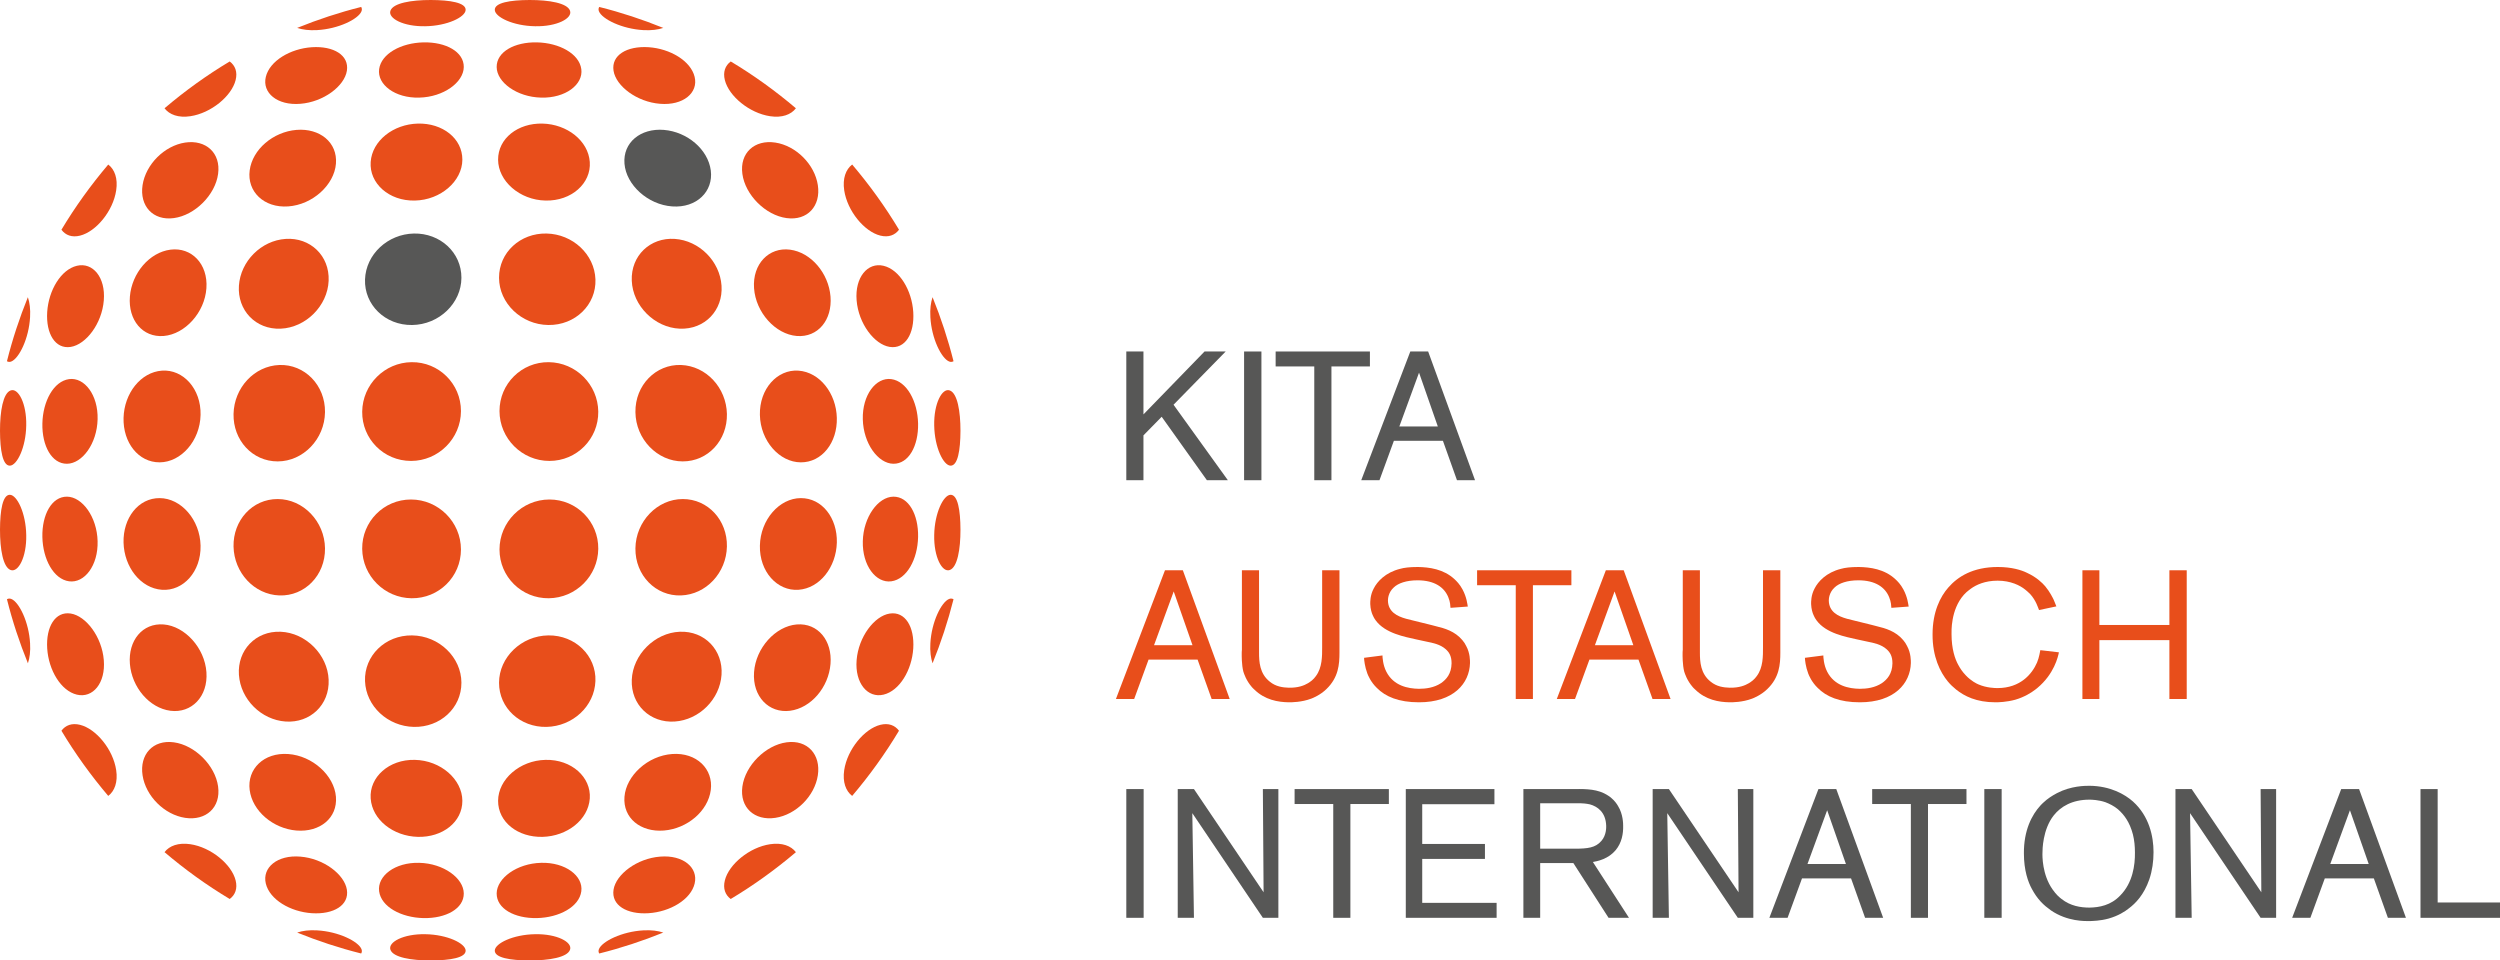 <?xml version="1.0" encoding="UTF-8"?>
<svg id="Ebene_2" data-name="Ebene 2" xmlns="http://www.w3.org/2000/svg" viewBox="0 0 800 307.349">
  <defs>
    <style>
      .cls-1 {
        fill: none;
      }

      .cls-2 {
        fill: #e84e1b;
      }

      .cls-3 {
        fill: #575756;
      }
    </style>
  </defs>
  <g id="Ebene_1-2" data-name="Ebene 1">
    <g>
      <path class="cls-3" d="m365.905,139.314v14.357h-5.487v-41.193h5.487v20.128l19.547-20.128h6.763l-16.685,17.037,17.393,24.156h-6.712l-14.471-20.306-5.834,5.949Z"/>
      <path class="cls-3" d="m403.655,153.67h-5.546v-41.193h5.546v41.193Z"/>
      <path class="cls-3" d="m426.06,153.67h-5.491v-36.41h-12.364v-4.783h30.168v4.783h-12.313v36.41Z"/>
      <path class="cls-3" d="m446.039,141.065l-4.609,12.606h-5.834l15.701-41.193h5.711l15.002,41.193h-5.779l-4.494-12.606h-15.697Zm8.052-21.82l-6.297,17.215h12.305l-6.008-17.215Z"/>
      <path class="cls-2" d="m367.538,211.081l-4.605,12.602h-5.839l15.697-41.193h5.72l14.993,41.193h-5.775l-4.495-12.602h-15.697Zm8.052-21.819l-6.301,17.21h12.313l-6.012-17.21Z"/>
      <path class="cls-2" d="m428.63,208.805c0,3.795-.297,7.993-4.202,11.728-1.984,1.925-4.376,2.862-4.842,3.036-3.1,1.166-6.241,1.166-7.183,1.166-3.439-.055-7.641-.759-11.024-4.087-.293-.288-.526-.462-.759-.755-1.866-2.158-2.51-4.257-2.743-4.961-.581-2.218-.526-5.313-.526-5.72,0-.407,0-.814.059-1.221v-25.5h5.482v26.314c0,2.922.178,6.772,3.447,9.337,1.925,1.577,4.138,1.866,6.063,1.925,3.036.059,4.906-.699,6.186-1.459.297-.174.644-.407,1.23-.873.466-.407.928-.878,1.28-1.404,2.039-2.739,1.989-6.415,1.989-9.218v-24.622h5.542v26.314Z"/>
      <path class="cls-2" d="m464.157,194.507c-.055-.581-.055-1.866-.7-3.38-1.281-3.21-4.435-5.427-9.858-5.427-3.566,0-6.191.933-7.586,2.277-1.811,1.632-1.874,3.731-1.874,4.198.064,3.562,2.867,5.02,5.839,5.834.877.233,1.463.352,2.336.585l4.49,1.107c1.056.292,1.755.407,2.748.704,2.68.64,6.008,1.573,8.4,4.435.521.581.869,1.166,1.225,1.866,1.285,2.332,1.221,4.783,1.221,5.482-.17,6.479-5.249,12.547-16.337,12.547-6.475,0-10.736-1.806-13.475-4.609-1.989-1.925-2.803-4.028-3.036-4.609-.814-2.162-1.047-4.38-1.047-5.02l5.889-.755c0,.521.119,3.031,1.23,5.19,2.328,4.554,6.941,5.427,10.439,5.482,2.222,0,4.846-.348,7.06-1.807,1.692-1.166,3.328-2.972,3.384-6.36,0-2.273-.755-3.502-1.861-4.495-1.755-1.573-4.202-2.039-5.957-2.391l-3.498-.755c-3.621-.822-9.918-1.929-12.954-6.067-.526-.704-.873-1.463-.992-1.751-.293-.645-.699-1.87-.759-3.503,0-.704-.055-2.803,1.107-4.961,1.111-2.217,3.735-5.135,8.463-6.301,1.225-.348,2.922-.585,5.66-.585,3.617.059,8.23.644,11.733,3.909.636.585,1.692,1.633,2.561,3.269,1.344,2.51,1.522,4.609,1.692,5.482l-5.542.407Z"/>
      <path class="cls-2" d="m490.531,223.683h-5.491v-36.41h-12.369v-4.783h30.173v4.783h-12.313v36.41Z"/>
      <path class="cls-2" d="m508.611,211.081l-4.609,12.602h-5.83l15.697-41.193h5.716l14.997,41.193h-5.775l-4.494-12.602h-15.701Zm8.052-21.819l-6.297,17.21h12.305l-6.008-17.21Z"/>
      <path class="cls-2" d="m569.707,208.805c0,3.795-.297,7.993-4.202,11.728-1.989,1.925-4.38,2.862-4.842,3.036-3.091,1.166-6.246,1.166-7.183,1.166-3.439-.055-7.641-.759-11.024-4.087-.297-.288-.53-.462-.763-.755-1.861-2.158-2.506-4.257-2.739-4.961-.581-2.218-.526-5.313-.526-5.72,0-.407,0-.814.059-1.221v-25.5h5.482v26.314c0,2.922.178,6.772,3.447,9.337,1.925,1.577,4.138,1.866,6.063,1.925,3.036.059,4.905-.699,6.186-1.459.297-.174.644-.407,1.225-.873.466-.407.933-.878,1.285-1.404,2.039-2.739,1.984-6.415,1.984-9.218v-24.622h5.546v26.314Z"/>
      <path class="cls-2" d="m605.235,194.507c-.055-.581-.055-1.866-.7-3.38-1.28-3.21-4.435-5.427-9.862-5.427-3.562,0-6.186.933-7.586,2.277-1.806,1.632-1.87,3.731-1.87,4.198.064,3.562,2.867,5.02,5.839,5.834.877.233,1.458.352,2.336.585l4.49,1.107c1.056.292,1.751.407,2.748.704,2.68.64,6.008,1.573,8.4,4.435.521.581.869,1.166,1.225,1.866,1.281,2.332,1.221,4.783,1.221,5.482-.174,6.479-5.249,12.547-16.337,12.547-6.475,0-10.736-1.806-13.475-4.609-1.989-1.925-2.803-4.028-3.036-4.609-.818-2.162-1.052-4.38-1.052-5.02l5.894-.755c0,.521.119,3.031,1.225,5.19,2.332,4.554,6.941,5.427,10.444,5.482,2.222,0,4.846-.348,7.06-1.807,1.692-1.166,3.328-2.972,3.384-6.36,0-2.273-.755-3.502-1.866-4.495-1.751-1.573-4.198-2.039-5.953-2.391l-3.503-.755c-3.617-.822-9.913-1.929-12.949-6.067-.526-.704-.877-1.463-.992-1.751-.297-.645-.699-1.87-.763-3.503,0-.704-.051-2.803,1.111-4.961,1.111-2.217,3.735-5.135,8.463-6.301,1.225-.348,2.917-.585,5.661-.585,3.617.059,8.23.644,11.728,3.909.64.585,1.696,1.633,2.565,3.269,1.344,2.51,1.522,4.609,1.692,5.482l-5.542.407Z"/>
      <path class="cls-2" d="m652.491,195.211c-.288-.645-.933-3.036-2.858-5.135-.645-.64-1.395-1.285-1.573-1.404-1.633-1.34-4.668-2.858-8.815-2.858-4.083,0-6.886,1.34-8.578,2.57-.521.407-.933.699-1.395,1.107l-.818.818c-4.316,4.842-3.964,11.961-3.964,12.661,0,4.668,1.102,7.933,2.158,9.803.636,1.166,1.28,2.158,2.392,3.324,1.692,1.811,3.498,2.684,4.083,2.922,2.569,1.107,5.249,1.166,6.072,1.166,7.348,0,11.084-4.549,12.652-8.171.708-1.692.941-3.502,1.056-3.965l5.949.696c-.288,1.403-1.514,6.945-6.941,11.44-.233.174-.411.348-.585.462-1.225.937-3.443,2.395-6.475,3.269-2.803.763-5.372.818-6.301.818-6.127,0-9.977-1.98-12.601-4.087-1.056-.874-1.755-1.514-2.688-2.625-2.391-2.917-4.897-7.874-4.842-15.052,0-7.234,2.506-12.08,5.016-14.938,3.036-3.503,7.878-6.594,15.875-6.594,4.435,0,7.586.992,9.333,1.866,3.036,1.403,4.842,3.155,5.839,4.321,1.514,1.811,2.447,3.795,2.68,4.257.178.411.759,1.811.877,2.158l-5.546,1.171Z"/>
      <path class="cls-2" d="m671.8,204.84v18.843h-5.427v-41.193h5.427v17.503h22.405v-17.503h5.546v41.193h-5.546v-18.843h-22.405Z"/>
      <path class="cls-3" d="m365.965,293.7h-5.546v-41.197h5.546v41.197Z"/>
      <path class="cls-3" d="m409.078,293.7h-4.961l-22.575-33.493.522,33.493h-5.19v-41.197h5.19l22.286,33.026-.233-33.026h4.961v41.197Z"/>
      <path class="cls-3" d="m432.123,293.7h-5.482v-36.414h-12.369v-4.783h30.164v4.783h-12.313v36.414Z"/>
      <path class="cls-3" d="m455.113,288.913h23.804v4.787h-29.062v-41.197h28.362v4.846h-23.104v12.716h20.069v4.787h-20.069v14.06Z"/>
      <path class="cls-3" d="m492.858,293.7h-5.372v-41.197h15.349c3.269,0,7.183-.233,10.444,1.344.347.174,1.17.581,2.158,1.34,1.344,1.111,2.048,2.217,2.336,2.743,1.637,2.625,1.637,5.72,1.637,6.36.055,2.451-.411,5.368-2.396,7.759-1.107,1.344-2.565,2.277-3.968,2.862-1.514.64-2.794.814-3.325.929l11.555,17.859h-6.538l-11.258-17.508h-10.622v17.508Zm10.969-22.117c4.257,0,6.712-.293,8.582-2.451,1.692-1.866,1.573-4.495,1.573-4.843-.115-4.435-2.862-6.241-5.194-6.886-1.225-.293-2.684-.352-2.917-.352h-13.013v14.531h10.969Z"/>
      <path class="cls-3" d="m561.065,293.7h-4.961l-22.579-33.493.521,33.493h-5.194v-41.197h5.194l22.29,33.026-.233-33.026h4.961v41.197Z"/>
      <path class="cls-3" d="m576.639,281.094l-4.613,12.606h-5.83l15.701-41.197h5.711l15.002,41.197h-5.779l-4.494-12.606h-15.697Zm8.052-21.819l-6.297,17.21h12.305l-6.008-17.21Z"/>
      <path class="cls-3" d="m616.959,293.7h-5.482v-36.414h-12.377v-4.783h30.173v4.783h-12.313v36.414Z"/>
      <path class="cls-3" d="m640.529,293.7h-5.546v-41.197h5.546v41.197Z"/>
      <path class="cls-3" d="m687.785,281.387c-1.747,5.016-4.431,7.704-6.53,9.278-1.226.992-3.384,2.391-6.483,3.269-2.739.759-5.075.759-6.063.818-1.458,0-7.178.174-12.428-3.443-1.225-.878-2.158-1.637-3.206-2.748-1.174-1.28-2.052-2.565-2.866-4.084-1.225-2.217-2.561-5.949-2.561-11.376-.063-7.412,2.561-12.373,5.3-15.345.297-.352.53-.53.878-.877,1.408-1.34,2.803-2.217,4.435-3.091,4.494-2.336,8.989-2.336,10.388-2.336,6.653.059,11.317,2.743,13.887,5.021,5.194,4.668,6.593,11.143,6.593,16.223,0,2.972-.402,5.889-1.344,8.692Zm-5.249-14.353c-1.047-4.024-2.858-6.365-4.783-8.056-1.225-1.047-2.803-1.806-4.028-2.273-2.217-.759-4.431-.814-5.13-.814-5.491,0-9.163,2.213-11.381,5.012-3.621,4.554-3.621,11.206-3.621,11.906-.055,1.048-.115,7.064,3.214,11.788,1.166,1.692,2.213,2.565,2.913,3.091,2.803,2.217,6.072,2.743,8.929,2.743,3.095-.059,6.831-.699,9.859-3.909,3.968-4.028,4.727-9.684,4.672-13.713,0-1.984-.178-3.909-.644-5.775Z"/>
      <path class="cls-3" d="m728.359,293.7h-4.961l-22.579-33.493.521,33.493h-5.194v-41.197h5.194l22.286,33.026-.229-33.026h4.961v41.197Z"/>
      <path class="cls-3" d="m743.933,281.094l-4.613,12.606h-5.83l15.697-41.197h5.716l14.997,41.197h-5.775l-4.494-12.606h-15.697Zm8.048-21.819l-6.297,17.21h12.309l-6.013-17.21Z"/>
      <path class="cls-3" d="m800,288.795v4.906h-25.441v-41.197h5.491v36.291h19.95Z"/>
      <g>
        <path class="cls-1" d="m303.911,124.935c2.472.865,3.443,6.708,3.439,12.928-.021,6.237-.865,11.215-3.189,11.147-2.273-.076-5.101-5.843-5.215-12.873-.144-7.034,2.544-12.076,4.965-11.202Zm.25,33.399c2.323-.068,3.167,4.927,3.189,11.156.013,6.229-.967,12.047-3.439,12.92-2.421.865-5.114-4.151-4.965-11.181.115-7.034,2.942-12.818,5.215-12.894Zm-18.284-9.93c-4.859-.059-9.591-6.432-9.777-14.23-.208-7.764,4.21-13.531,9.121-12.856,4.948.687,8.408,7.06,8.569,14.209.144,7.162-3.01,12.928-7.912,12.877Zm7.912,23.422c-.152,7.162-3.621,13.518-8.569,14.192-4.91.674-9.329-5.054-9.121-12.839.187-7.777,4.918-14.196,9.777-14.247,4.898-.046,8.056,5.75,7.912,12.894Zm-11.054-86.774c5.122,1.23,9.061,7.857,9.507,14.785.437,6.928-2.566,11.944-7.535,11.173-4.927-.772-9.998-7.488-10.588-14.883-.606-7.391,3.541-12.297,8.616-11.075Zm-8.616,126.177c.581-7.39,5.661-14.132,10.588-14.891,4.969-.772,7.967,4.253,7.535,11.173-.449,6.937-4.384,13.547-9.507,14.772-5.075,1.221-9.222-3.663-8.616-11.054ZM3.422,182.41C.963,181.537-.008,175.719 0,169.49c.021-6.228.861-11.223,3.18-11.156,2.277.076,5.105,5.86,5.215,12.894.148,7.03-2.552,12.047-4.974,11.181Zm-.241-33.399C.861,149.078.021,144.101 0,137.863c-.008-6.22.963-12.063,3.422-12.928,2.421-.873,5.122,4.168,4.974,11.202-.11,7.03-2.938,12.797-5.215,12.873Zm18.266,9.922c4.872.051,9.599,6.47,9.786,14.247.216,7.785-4.206,13.513-9.129,12.839-4.94-.674-8.391-7.03-8.544-14.192-.144-7.145,2.998-12.941,7.887-12.894Zm-7.887-23.405c.153-7.149,3.604-13.522,8.544-14.209,4.923-.674,9.341,5.093,9.129,12.856-.187,7.798-4.914,14.17-9.786,14.23-4.889.051-8.031-5.724-7.887-12.877Zm11.033,86.757c-5.109-1.225-9.044-7.836-9.489-14.772-.437-6.92,2.561-11.945,7.513-11.186,4.94.772,10.015,7.514,10.6,14.904.611,7.391-3.532,12.275-8.624,11.054Zm8.624-126.156c-.585,7.395-5.661,14.111-10.6,14.887-4.952.767-7.95-4.249-7.513-11.177.445-6.928,4.38-13.556,9.489-14.785,5.093-1.221,9.235,3.689,8.624,11.075Zm12.403-36.881c1.009-6.636,6.979-12.618,13.619-13.624,6.627-1,11.47,3.312,10.554,10.032-.907,6.733-7.412,13.221-14.145,14.132-6.729.92-11.033-3.918-10.028-10.541Zm8.917,20.645c6.738-.877,12.072,4.571,11.512,12.347-.534,7.793-6.869,14.713-13.666,15.273-6.805.556-11.419-5.16-10.816-12.61.602-7.471,6.22-14.132,12.97-15.01Zm-2.714,38.712c6.801-.479,12.551,5.835,12.36,14.162-.174,8.323-6.254,15.141-13.081,15.184-6.831.043-11.762-6.352-11.567-14.221.208-7.87,5.478-14.633,12.288-15.124Zm-.721,40.79c6.826.034,12.907,6.881,13.081,15.205.191,8.323-5.559,14.611-12.36,14.132-6.81-.488-12.08-7.23-12.288-15.103-.195-7.857,4.736-14.277,11.567-14.234Zm-9.536,53.061c-.602-7.454,4.011-13.174,10.816-12.631,6.797.56,13.132,7.505,13.674,15.281.551,7.793-4.783,13.212-11.52,12.339-6.75-.874-12.364-7.522-12.97-14.989Zm17.673,49.257c-6.64-1.005-12.61-6.962-13.619-13.611-1.005-6.619,3.299-11.482,10.028-10.558,6.733.911,13.238,7.42,14.145,14.149.92,6.733-3.926,11.028-10.554,10.019ZM85.061,24.605c1.225-5.118,7.84-9.053,14.764-9.498,6.932-.441,11.944,2.565,11.177,7.522-.768,4.948-7.492,10.007-14.896,10.588-7.378.607-12.279-3.515-11.045-8.612Zm-5.165,29.935c.874-6.746,7.531-12.364,14.985-12.974,7.462-.602,13.174,4.024,12.618,10.825-.547,6.793-7.479,13.119-15.281,13.662-7.772.551-13.204-4.774-12.322-11.512Zm11.503,21.909c7.84-.53,14.103,5.355,13.764,13.378-.318,8.039-7.31,15.019-15.354,15.349-8.022.331-13.882-5.919-13.356-13.755.522-7.831,7.119-14.45,14.946-14.972Zm-2.001,40.349c8.069-.288,14.717,6.445,14.603,15.086-.106,8.659-7,15.748-15.138,15.765-8.107.017-14.306-6.801-14.132-15.184.182-8.374,6.623-15.375,14.666-15.667Zm-14.666,58.094c-.174-8.37,6.025-15.23,14.132-15.197,8.137.017,15.032,7.136,15.138,15.773.114,8.658-6.534,15.362-14.603,15.069-8.043-.293-14.484-7.255-14.666-15.646Zm15.078,27.268c8.044.327,15.035,7.335,15.354,15.358.339,8.043-5.924,13.895-13.764,13.373-7.827-.534-14.425-7.119-14.946-14.963-.525-7.819,5.334-14.099,13.356-13.768Zm2.408,39.123c7.802.547,14.735,6.886,15.281,13.679.556,6.814-5.156,11.406-12.618,10.808-7.454-.607-14.111-6.208-14.985-12.962-.874-6.733,4.55-12.08,12.322-11.525Zm7.594,50.945c-6.911-.445-13.526-4.363-14.751-9.485-1.234-5.092,3.668-9.243,11.045-8.624,7.403.581,14.128,5.661,14.896,10.6.776,4.961-4.245,7.946-11.19,7.509ZM135.514,13.56c7.162-.148,12.949,3.01,12.894,7.895-.055,4.885-6.453,9.6-14.247,9.782-7.768.212-13.509-4.194-12.839-9.121.679-4.944,7.039-8.4,14.192-8.557Zm-1.802,25.987c7.878-.204,14.277,4.74,14.243,11.567-.038,6.818-6.886,12.894-15.205,13.064-8.315.191-14.62-5.546-14.132-12.352.479-6.801,7.229-12.076,15.095-12.279Zm-1.263,35.181c8.383-.17,15.227,6.042,15.205,14.166-.026,8.12-7.128,15.006-15.786,15.108-8.641.123-15.349-6.521-15.061-14.586.293-8.048,7.267-14.514,15.642-14.688Zm-.733,41.167c8.684-.098,15.799,6.886,15.79,15.646-.017,8.768-7.208,15.956-15.977,15.956-8.764.009-15.731-7.085-15.625-15.764.097-8.676,7.136-15.735,15.811-15.837Zm-.187,43.945c8.768.013,15.969,7.212,15.977,15.985.009,8.765-7.106,15.714-15.79,15.616-8.676-.102-15.714-7.132-15.811-15.816-.093-8.675,6.861-15.79,15.625-15.786Zm.339,43.487c8.659.11,15.761,7.026,15.786,15.133.021,8.128-6.822,14.323-15.205,14.149-8.374-.178-15.349-6.611-15.642-14.679-.288-8.043,6.419-14.718,15.061-14.603Zm.882,39.832c8.319.17,15.167,6.263,15.205,13.081.034,6.835-6.364,11.754-14.243,11.559-7.865-.203-14.611-5.461-15.095-12.279-.488-6.789,5.809-12.555,14.132-12.36Zm-11.427,42.075c-.67-4.918,5.071-9.341,12.839-9.129,7.793.182,14.191,4.91,14.247,9.778.055,4.902-5.733,8.043-12.894,7.908-7.153-.165-13.513-3.604-14.192-8.557Zm16.536,22.116c-6.224,0-12.05-.971-12.92-3.426-.865-2.425,4.147-5.122,11.181-4.978,7.03.11,12.814,2.942,12.886,5.219.068,2.315-4.919,3.155-11.147,3.184Zm-1.738-298.954c-7.034.153-12.05-2.544-11.181-4.965C125.809.971,131.635-.008,137.859 0c6.229.021,11.215.865,11.147,3.172-.072,2.286-5.855,5.113-12.886,5.224Zm54.422,81.02c.288,8.065-6.428,14.709-15.082,14.586-8.637-.102-15.748-6.987-15.769-15.108-.025-8.124,6.818-14.336,15.188-14.166,8.383.174,15.366,6.64,15.663,14.688Zm-15.968-25.237c-8.302-.17-15.15-6.246-15.184-13.064-.038-6.827,6.36-11.771,14.226-11.567,7.874.204,14.628,5.478,15.116,12.279.484,6.805-5.834,12.542-14.158,12.352Zm11.444-42.062c.679,4.927-5.075,9.332-12.856,9.121-7.768-.182-14.175-4.898-14.23-9.782-.046-4.885,5.741-8.043,12.878-7.895,7.157.152,13.534,3.612,14.208,8.557ZM169.474 0c6.225-.008,12.063.971,12.932,3.431.865,2.421-4.164,5.118-11.194,4.965-7.022-.11-12.814-2.938-12.881-5.224C158.271.865,163.257.021,169.474 0Zm12.932,303.923c-.874,2.455-6.708,3.426-12.932,3.426-6.216-.03-11.211-.869-11.143-3.184.076-2.277,5.86-5.109,12.881-5.219,7.03-.144,12.059,2.553,11.194,4.978Zm-10.596-10.134c-7.136.135-12.924-3.006-12.878-7.908.064-4.868,6.462-9.596,14.23-9.778,7.785-.212,13.535,4.211,12.856,9.129-.674,4.952-7.051,8.391-14.208,8.557Zm1.806-25.992c-7.865.195-14.264-4.723-14.226-11.559.034-6.818,6.882-12.911,15.184-13.081,8.332-.195,14.641,5.572,14.158,12.36-.488,6.818-7.242,12.076-15.116,12.279Zm1.263-35.188c-8.37.182-15.214-6.021-15.188-14.149.021-8.107,7.132-15.023,15.769-15.133,8.654-.115,15.37,6.56,15.074,14.603-.288,8.069-7.272,14.501-15.655,14.679Zm.729-41.168c-8.671.098-15.774-6.852-15.769-15.616.013-8.773,7.208-15.972,15.964-15.985,8.764-.004,15.735,7.111,15.642,15.786-.102,8.684-7.153,15.714-15.837,15.816Zm.195-43.945c-8.765,0-15.951-7.187-15.964-15.956-.004-8.76,7.098-15.744,15.769-15.646,8.684.102,15.735,7.162,15.837,15.837.093,8.679-6.878,15.773-15.642,15.764Zm39.301-81.444c-7.789-.543-14.726-6.869-15.273-13.662-.556-6.801,5.169-11.427,12.618-10.825,7.471.61,14.12,6.228,15.002,12.974.869,6.738-4.554,12.063-12.347,11.512Zm15.786,25.369c.521,7.836-5.338,14.085-13.373,13.755-8.026-.33-15.031-7.31-15.349-15.349-.335-8.022,5.928-13.907,13.751-13.378,7.849.522,14.451,7.141,14.972,14.972Zm-23.38-76.318c6.928.449,13.547,4.384,14.773,9.502,1.234,5.096-3.668,9.218-11.063,8.612-7.386-.581-14.124-5.639-14.891-10.588-.767-4.957,4.257-7.963,11.181-7.526Zm14.773,267.64c-1.226,5.122-7.845,9.04-14.773,9.485-6.924.437-11.948-2.548-11.181-7.509.768-4.94,7.497-10.019,14.891-10.6,7.395-.619,12.284,3.532,11.063,8.624Zm5.169-29.935c-.882,6.755-7.531,12.356-14.997,12.962-7.454.597-13.178-3.995-12.623-10.808.547-6.793,7.484-13.132,15.273-13.679,7.794-.555,13.217,4.791,12.347,11.525Zm-11.533-21.917c-7.823.522-14.085-5.33-13.751-13.373.331-8.014,7.323-15.031,15.349-15.358,8.035-.331,13.895,5.949,13.373,13.768-.534,7.844-7.123,14.429-14.972,14.963Zm2.006-40.353c-8.048.293-14.709-6.411-14.59-15.069.102-8.637,7.009-15.756,15.116-15.773,8.133-.034,14.332,6.827,14.162,15.197-.178,8.391-6.627,15.353-14.688,15.646Zm.525-42.889c-8.107-.017-15.014-7.106-15.116-15.765-.119-8.65,6.542-15.375,14.59-15.086,8.06.293,14.51,7.293,14.688,15.667.169,8.383-6.03,15.201-14.162,15.184Zm47.311-52.76c.602,7.463-4.007,13.165-10.8,12.623-6.801-.547-13.115-7.479-13.666-15.273-.556-7.777,4.774-13.225,11.512-12.347,6.738.878,12.352,7.539,12.954,14.997Zm-17.664-49.266c6.631,1.005,12.61,6.979,13.611,13.624,1.013,6.623-3.29,11.461-10.015,10.541-6.729-.912-13.221-7.399-14.132-14.132-.92-6.721,3.909-11.041,10.537-10.032Zm13.611,202.478c-1,6.649-6.967,12.606-13.602,13.611-6.636,1.009-11.465-3.286-10.545-10.019.912-6.729,7.403-13.238,14.141-14.149,6.716-.912,11.007,3.939,10.006,10.558Zm-8.9-20.658c-6.737.874-12.067-4.546-11.512-12.339.538-7.776,6.865-14.722,13.666-15.281,6.793-.543,11.402,5.19,10.8,12.631-.602,7.479-6.216,14.115-12.954,14.989Zm2.71-38.712c-6.801.479-12.538-5.809-12.352-14.132.17-8.323,6.246-15.171,13.068-15.205,6.827-.043,11.75,6.377,11.554,14.234-.208,7.874-5.466,14.616-12.271,15.103Zm.716-40.782c-6.822-.043-12.898-6.861-13.068-15.184-.186-8.315,5.551-14.641,12.352-14.162,6.805.492,12.076,7.255,12.271,15.124.195,7.87-4.727,14.264-11.554,14.221Z"/>
        <path class="cls-2" d="m101.462,9.634c6.856-.377,13.217-3.524,14.209-6.017.212-.53.144-.983-.089-1.395-7.035,1.764-13.87,4.024-20.493,6.708,1.662.568,3.842.852,6.373.704Z"/>
        <path class="cls-2" d="m137.859 0c-6.224-.008-12.05.971-12.92,3.431-.869,2.421,4.147,5.118,11.181,4.965,7.03-.11,12.814-2.938,12.886-5.224C149.074.865,144.088.021,137.859 0Z"/>
        <path class="cls-2" d="m171.212,8.396c7.03.153,12.059-2.544,11.194-4.965C181.537.971,175.698-.008,169.474 0c-6.216.021-11.202.865-11.143,3.172.068,2.286,5.86,5.113,12.881,5.224Z"/>
        <path class="cls-2" d="m191.662,3.617c.988,2.481,7.365,5.64,14.209,6.017,2.536.148,4.715-.136,6.377-.704-6.623-2.684-13.458-4.944-20.497-6.708-.237.412-.305.865-.089,1.395Z"/>
        <path class="cls-2" d="m37.177,246.432c-.979-6.611-6.432-13.217-11.567-14.489-2.599-.649-4.647.127-5.953,1.891,4.422,7.373,9.451,14.336,14.98,20.857,2.039-1.539,3.125-4.44,2.54-8.26Z"/>
        <path class="cls-2" d="m55.648,237.544c-6.729-.924-11.033,3.939-10.028,10.558,1.009,6.649,6.979,12.606,13.619,13.611,6.627,1.009,11.474-3.286,10.554-10.019-.907-6.729-7.412-13.238-14.145-14.149Z"/>
        <path class="cls-2" d="m94.881,265.771c7.462.597,13.174-3.995,12.618-10.808-.547-6.793-7.479-13.132-15.281-13.679-7.772-.555-13.195,4.791-12.322,11.525.874,6.755,7.531,12.356,14.985,12.962Z"/>
        <path class="cls-2" d="m133.712,267.797c7.878.195,14.277-4.723,14.243-11.559-.038-6.818-6.886-12.911-15.205-13.081-8.323-.195-14.62,5.572-14.132,12.36.483,6.818,7.229,12.076,15.095,12.279Z"/>
        <path class="cls-2" d="m174.574,243.158c-8.302.17-15.15,6.263-15.184,13.081-.038,6.835,6.36,11.754,14.226,11.559,7.874-.203,14.628-5.461,15.116-12.279.484-6.789-5.826-12.555-14.158-12.36Z"/>
        <path class="cls-2" d="m215.105,241.284c-7.789.547-14.726,6.886-15.273,13.679-.556,6.814,5.169,11.406,12.623,10.808,7.467-.607,14.115-6.208,14.997-12.962.869-6.733-4.554-12.08-12.347-11.525Z"/>
        <path class="cls-2" d="m251.702,237.544c-6.738.911-13.229,7.42-14.141,14.149-.92,6.733,3.909,11.028,10.545,10.019,6.636-1.005,12.602-6.962,13.602-13.611,1.001-6.619-3.29-11.47-10.006-10.558Z"/>
        <path class="cls-2" d="m281.714,231.943c-5.126,1.272-10.579,7.878-11.567,14.489-.572,3.82.517,6.729,2.548,8.26,5.538-6.521,10.562-13.484,14.98-20.857-1.302-1.755-3.358-2.54-5.961-1.891Z"/>
        <path class="cls-2" d="m75.402,281.726c-1.277-5.135-7.874-10.596-14.493-11.58-3.82-.573-6.725.509-8.26,2.544,6.517,5.542,13.479,10.566,20.857,14.989,1.764-1.302,2.544-3.354,1.896-5.953Z"/>
        <path class="cls-2" d="m96.107,274.119c-7.378-.619-12.279,3.532-11.045,8.624,1.225,5.122,7.84,9.04,14.751,9.485,6.945.437,11.966-2.548,11.19-7.509-.768-4.94-7.492-10.019-14.896-10.6Z"/>
        <path class="cls-2" d="m148.409,285.882c-.055-4.868-6.453-9.596-14.247-9.778-7.768-.212-13.509,4.211-12.839,9.129.679,4.952,7.039,8.391,14.192,8.557,7.162.135,12.949-3.006,12.894-7.908Z"/>
        <path class="cls-2" d="m173.162,276.104c-7.768.182-14.166,4.91-14.23,9.778-.046,4.902,5.741,8.043,12.878,7.908,7.157-.165,13.534-3.604,14.208-8.557.679-4.918-5.071-9.341-12.856-9.129Z"/>
        <path class="cls-2" d="m211.222,274.119c-7.395.581-14.124,5.661-14.891,10.6-.767,4.961,4.257,7.946,11.181,7.509,6.928-.445,13.547-4.363,14.773-9.485,1.221-5.092-3.668-9.243-11.063-8.624Z"/>
        <path class="cls-2" d="m246.44,270.147c-6.627.983-13.216,6.445-14.488,11.58-.653,2.599.123,4.651,1.878,5.953,7.378-4.423,14.336-9.447,20.858-14.98-1.539-2.035-4.435-3.125-8.247-2.553Z"/>
        <path class="cls-2" d="m115.671,303.72c-.992-2.472-7.353-5.631-14.209-6.004-2.531-.157-4.71.135-6.373.708,6.623,2.679,13.458,4.935,20.493,6.695.233-.407.301-.861.089-1.399Z"/>
        <path class="cls-2" d="m136.121,298.945c-7.034-.144-12.046,2.553-11.181,4.978.869,2.455,6.695,3.426,12.92,3.426,6.229-.03,11.215-.869,11.147-3.184-.072-2.277-5.855-5.109-12.886-5.219Z"/>
        <path class="cls-2" d="m171.212,298.945c-7.022.11-12.805,2.942-12.881,5.219-.068,2.315,4.927,3.155,11.143,3.184,6.225,0,12.059-.971,12.932-3.426.865-2.425-4.164-5.122-11.194-4.978Z"/>
        <path class="cls-2" d="m205.871,297.716c-6.844.373-13.221,3.532-14.209,6.004-.216.538-.148.992.089,1.399,7.039-1.76,13.874-4.016,20.493-6.695-1.658-.573-3.837-.857-6.373-.708Z"/>
        <path class="cls-2" d="m60.91,37.19c6.619-.983,13.216-6.428,14.493-11.567.649-2.599-.136-4.647-1.896-5.953-7.378,4.414-14.34,9.443-20.857,14.976,1.535,2.035,4.44,3.125,8.26,2.544Z"/>
        <path class="cls-2" d="m96.107,33.217c7.403-.581,14.128-5.639,14.896-10.588.767-4.957-4.245-7.963-11.177-7.522-6.924.445-13.539,4.38-14.764,9.498-1.234,5.096,3.668,9.218,11.045,8.612Z"/>
        <path class="cls-2" d="m134.162,31.237c7.793-.182,14.191-4.898,14.247-9.782.055-4.885-5.733-8.043-12.894-7.895-7.153.157-13.513,3.612-14.192,8.557-.67,4.927,5.071,9.332,12.839,9.121Z"/>
        <path class="cls-2" d="m158.932,21.455c.055,4.885,6.462,9.6,14.23,9.782,7.781.212,13.535-4.194,12.856-9.121-.674-4.944-7.051-8.404-14.208-8.557-7.136-.148-12.924,3.01-12.878,7.895Z"/>
        <path class="cls-2" d="m211.222,33.217c7.395.607,12.296-3.515,11.063-8.612-1.226-5.118-7.845-9.053-14.773-9.502-6.924-.437-11.948,2.57-11.181,7.526.768,4.948,7.505,10.007,14.891,10.588Z"/>
        <path class="cls-2" d="m231.951,25.623c1.277,5.147,7.861,10.583,14.48,11.567,3.816.581,6.716-.508,8.256-2.544-6.521-5.533-13.479-10.562-20.849-14.976-1.76,1.306-2.54,3.358-1.887,5.953Z"/>
        <path class="cls-2" d="m25.611,75.402c5.135-1.276,10.588-7.87,11.567-14.493.585-3.803-.5-6.712-2.54-8.255-5.529,6.517-10.558,13.483-14.98,20.857,1.306,1.764,3.354,2.544,5.953,1.891Z"/>
        <path class="cls-2" d="m55.648,69.788c6.733-.912,13.238-7.399,14.145-14.132.916-6.721-3.926-11.033-10.554-10.032-6.64,1.005-12.61,6.988-13.619,13.624-1.005,6.623,3.299,11.461,10.028,10.541Z"/>
        <path class="cls-2" d="m92.219,66.053c7.802-.543,14.735-6.869,15.281-13.662.556-6.801-5.156-11.427-12.618-10.825-7.454.61-14.111,6.228-14.985,12.974-.882,6.738,4.55,12.063,12.322,11.512Z"/>
        <path class="cls-2" d="m132.75,64.179c8.319-.17,15.167-6.246,15.205-13.064.034-6.827-6.364-11.771-14.243-11.567-7.865.204-14.616,5.478-15.095,12.279-.488,6.805,5.817,12.542,14.132,12.352Z"/>
        <path class="cls-2" d="m173.616,39.548c-7.865-.204-14.264,4.74-14.226,11.567.034,6.818,6.882,12.894,15.184,13.064,8.323.191,14.641-5.546,14.158-12.352-.488-6.801-7.242-12.076-15.116-12.279Z"/>
        <path class="cls-3" d="m212.451,41.566c-7.45-.602-13.174,4.024-12.618,10.825.547,6.793,7.484,13.119,15.273,13.662,7.794.551,13.217-4.774,12.347-11.512-.882-6.746-7.531-12.364-15.002-12.974Z"/>
        <path class="cls-2" d="m251.694,69.788c6.725.92,11.028-3.918,10.015-10.541-1-6.644-6.979-12.618-13.611-13.624-6.627-1.009-11.457,3.312-10.537,10.032.912,6.733,7.403,13.221,14.132,14.132Z"/>
        <path class="cls-2" d="m270.147,60.909c.996,6.623,6.441,13.217,11.567,14.488,2.603.645,4.66-.131,5.966-1.887-4.423-7.374-9.447-14.34-14.985-20.857-2.031,1.543-3.121,4.452-2.548,8.255Z"/>
        <path class="cls-2" d="m3.617,115.679c2.48-1.001,5.635-7.348,6.008-14.2.148-2.536-.14-4.715-.704-6.381-2.675,6.623-4.94,13.454-6.699,20.497.411.233.869.301,1.395.085Z"/>
        <path class="cls-2" d="m24.593,85.053c-5.109,1.23-9.044,7.857-9.489,14.785-.437,6.928,2.561,11.944,7.513,11.177,4.94-.776,10.015-7.492,10.6-14.887.611-7.386-3.532-12.297-8.624-11.075Z"/>
        <path class="cls-2" d="m52.383,107.512c6.797-.56,13.132-7.479,13.666-15.273.56-7.777-4.774-13.225-11.512-12.347-6.75.878-12.368,7.539-12.97,15.01-.602,7.45,4.011,13.166,10.816,12.61Z"/>
        <path class="cls-2" d="m89.81,105.176c8.044-.33,15.035-7.31,15.354-15.349.339-8.022-5.924-13.907-13.764-13.378-7.827.522-14.425,7.141-14.946,14.972-.525,7.836,5.334,14.085,13.356,13.755Z"/>
        <path class="cls-3" d="m131.868,104.002c8.659-.102,15.761-6.987,15.786-15.108.021-8.124-6.822-14.336-15.205-14.166-8.374.174-15.349,6.64-15.642,14.688-.288,8.065,6.419,14.709,15.061,14.586Z"/>
        <path class="cls-2" d="m174.88,74.728c-8.37-.17-15.214,6.042-15.188,14.166.021,8.12,7.132,15.006,15.769,15.108,8.654.123,15.37-6.521,15.082-14.586-.297-8.048-7.28-14.514-15.663-14.688Z"/>
        <path class="cls-2" d="m215.92,76.449c-7.823-.53-14.085,5.355-13.751,13.378.318,8.039,7.323,15.019,15.349,15.349,8.035.331,13.895-5.919,13.373-13.755-.521-7.831-7.123-14.45-14.972-14.972Z"/>
        <path class="cls-2" d="m252.809,79.892c-6.737-.877-12.067,4.571-11.512,12.347.551,7.793,6.865,14.726,13.666,15.273,6.793.543,11.402-5.16,10.8-12.623-.602-7.458-6.216-14.119-12.954-14.997Z"/>
        <path class="cls-2" d="m284.707,111.011c4.969.772,7.972-4.244,7.535-11.173-.445-6.928-4.384-13.556-9.507-14.785-5.075-1.221-9.222,3.685-8.616,11.075.59,7.395,5.661,14.111,10.588,14.883Z"/>
        <path class="cls-2" d="m297.72,101.479c.369,6.852,3.528,13.199,6,14.2.534.216.988.148,1.408-.085-1.772-7.043-4.028-13.874-6.708-20.497-.568,1.666-.856,3.846-.699,6.381Z"/>
        <path class="cls-2" d="m3.422,124.935C.963,125.8-.008,131.643 0,137.863c.021,6.237.861,11.215,3.18,11.147,2.277-.076,5.105-5.843,5.215-12.873.148-7.034-2.552-12.076-4.974-11.202Z"/>
        <path class="cls-2" d="m21.447,148.404c4.872-.059,9.599-6.432,9.786-14.23.212-7.764-4.206-13.531-9.129-12.856-4.94.687-8.391,7.06-8.544,14.209-.144,7.153,2.998,12.928,7.887,12.877Z"/>
        <path class="cls-2" d="m51.102,147.95c6.826-.043,12.907-6.861,13.081-15.184.191-8.327-5.559-14.641-12.36-14.162-6.81.492-12.08,7.255-12.288,15.124-.195,7.87,4.736,14.264,11.567,14.221Z"/>
        <path class="cls-2" d="m88.864,147.65c8.137-.017,15.032-7.106,15.138-15.765.114-8.641-6.534-15.375-14.603-15.086-8.043.293-14.484,7.293-14.666,15.667-.174,8.383,6.025,15.201,14.132,15.184Z"/>
        <path class="cls-2" d="m131.529,147.497c8.768,0,15.96-7.187,15.977-15.956.009-8.76-7.106-15.744-15.79-15.646-8.676.102-15.714,7.162-15.811,15.837-.106,8.679,6.861,15.773,15.625,15.764Z"/>
        <path class="cls-2" d="m175.609,115.895c-8.671-.098-15.774,6.886-15.769,15.646.013,8.768,7.2,15.956,15.964,15.956,8.764.009,15.735-7.085,15.642-15.764-.102-8.676-7.153-15.735-15.837-15.837Z"/>
        <path class="cls-2" d="m217.925,116.798c-8.048-.288-14.709,6.436-14.59,15.086.102,8.659,7.009,15.748,15.116,15.765,8.133.017,14.332-6.801,14.162-15.184-.178-8.374-6.627-15.375-14.688-15.667Z"/>
        <path class="cls-2" d="m255.518,118.605c-6.801-.479-12.538,5.847-12.352,14.162.17,8.323,6.246,15.141,13.068,15.184,6.827.043,11.75-6.352,11.554-14.221-.195-7.87-5.466-14.633-12.271-15.124Z"/>
        <path class="cls-2" d="m285.22,121.318c-4.91-.674-9.329,5.093-9.121,12.856.187,7.798,4.918,14.17,9.777,14.23,4.902.051,8.056-5.716,7.912-12.877-.161-7.149-3.621-13.522-8.569-14.209Z"/>
        <path class="cls-2" d="m304.161,149.011c2.323.068,3.167-4.91,3.189-11.147.004-6.22-.967-12.063-3.439-12.928-2.421-.873-5.109,4.168-4.965,11.202.115,7.03,2.942,12.797,5.215,12.873Z"/>
        <path class="cls-2" d="m3.18,158.334C.861,158.267.021,163.262 0,169.49c-.008,6.229.963,12.047,3.422,12.92,2.421.865,5.122-4.151,4.974-11.181-.11-7.034-2.938-12.818-5.215-12.894Z"/>
        <path class="cls-2" d="m22.104,186.018c4.923.674,9.345-5.054,9.129-12.839-.187-7.777-4.914-14.196-9.786-14.247-4.889-.046-8.031,5.75-7.887,12.894.153,7.162,3.604,13.518,8.544,14.192Z"/>
        <path class="cls-2" d="m51.823,188.732c6.801.479,12.551-5.809,12.36-14.132-.174-8.323-6.254-15.171-13.081-15.205-6.831-.043-11.762,6.377-11.567,14.234.208,7.874,5.478,14.616,12.288,15.103Z"/>
        <path class="cls-2" d="m89.399,190.538c8.069.293,14.717-6.411,14.603-15.069-.106-8.637-7-15.756-15.138-15.773-8.107-.034-14.306,6.827-14.132,15.197.182,8.391,6.623,15.353,14.666,15.646Z"/>
        <path class="cls-2" d="m131.715,191.441c8.684.098,15.799-6.852,15.79-15.616-.008-8.773-7.208-15.972-15.977-15.985-8.764-.004-15.718,7.111-15.625,15.786.097,8.684,7.136,15.714,15.811,15.816Z"/>
        <path class="cls-2" d="m175.804,159.84c-8.756.013-15.951,7.212-15.964,15.985-.004,8.765,7.098,15.714,15.769,15.616,8.684-.102,15.735-7.132,15.837-15.816.093-8.675-6.878-15.79-15.642-15.786Z"/>
        <path class="cls-2" d="m218.451,159.696c-8.107.017-15.014,7.136-15.116,15.773-.119,8.658,6.542,15.362,14.59,15.069,8.06-.293,14.51-7.255,14.688-15.646.169-8.37-6.03-15.23-14.162-15.197Z"/>
        <path class="cls-2" d="m256.235,159.395c-6.822.034-12.898,6.881-13.068,15.205-.186,8.323,5.551,14.611,12.352,14.132,6.805-.488,12.063-7.23,12.271-15.103.195-7.857-4.727-14.277-11.554-14.234Z"/>
        <path class="cls-2" d="m285.877,158.932c-4.859.051-9.591,6.47-9.777,14.247-.208,7.785,4.21,13.513,9.121,12.839,4.948-.674,8.417-7.03,8.569-14.192.144-7.145-3.015-12.941-7.912-12.894Z"/>
        <path class="cls-2" d="m303.911,182.41c2.472-.873,3.451-6.691,3.439-12.92-.021-6.228-.865-11.223-3.189-11.156-2.273.076-5.101,5.86-5.215,12.894-.148,7.03,2.544,12.047,4.965,11.181Z"/>
        <path class="cls-2" d="m9.625,205.875c-.369-6.843-3.528-13.225-6.008-14.208-.539-.212-.984-.14-1.395.085,1.759,7.039,4.024,13.886,6.708,20.497.568-1.658.857-3.829.695-6.373Z"/>
        <path class="cls-2" d="m22.617,196.326c-4.952-.759-7.95,4.265-7.513,11.186.445,6.937,4.38,13.547,9.489,14.772,5.093,1.221,9.235-3.663,8.624-11.054-.585-7.39-5.661-14.132-10.6-14.904Z"/>
        <path class="cls-2" d="m54.537,227.444c6.738.874,12.072-4.546,11.52-12.339-.543-7.776-6.878-14.722-13.674-15.281-6.805-.543-11.419,5.177-10.816,12.631.606,7.467,6.22,14.115,12.97,14.989Z"/>
        <path class="cls-2" d="m91.4,230.891c7.84.522,14.103-5.33,13.764-13.373-.318-8.022-7.31-15.031-15.354-15.358-8.022-.331-13.882,5.949-13.356,13.768.522,7.844,7.119,14.429,14.946,14.963Z"/>
        <path class="cls-2" d="m132.449,232.609c8.383.174,15.227-6.021,15.205-14.149-.026-8.107-7.128-15.023-15.786-15.133-8.641-.115-15.349,6.56-15.061,14.603.293,8.069,7.267,14.501,15.642,14.679Z"/>
        <path class="cls-2" d="m175.461,203.326c-8.637.11-15.748,7.026-15.769,15.133-.025,8.128,6.818,14.331,15.188,14.149,8.383-.178,15.366-6.611,15.655-14.679.297-8.043-6.42-14.718-15.074-14.603Z"/>
        <path class="cls-2" d="m217.518,202.161c-8.026.327-15.019,7.344-15.349,15.358-.335,8.043,5.928,13.895,13.751,13.373,7.849-.534,14.438-7.119,14.972-14.963.521-7.819-5.338-14.099-13.373-13.768Z"/>
        <path class="cls-2" d="m254.963,199.824c-6.801.56-13.127,7.505-13.666,15.281-.556,7.793,4.774,13.212,11.512,12.339,6.738-.874,12.352-7.509,12.954-14.989.602-7.442-4.007-13.174-10.8-12.631Z"/>
        <path class="cls-2" d="m282.735,222.284c5.122-1.225,9.057-7.836,9.507-14.772.432-6.92-2.566-11.945-7.535-11.173-4.927.759-10.007,7.501-10.588,14.891-.606,7.391,3.541,12.275,8.616,11.054Z"/>
        <path class="cls-2" d="m303.72,191.666c-2.484.983-5.631,7.365-6.004,14.208-.152,2.544.136,4.715.704,6.373,2.68-6.623,4.935-13.458,6.708-20.488-.419-.237-.873-.306-1.408-.093Z"/>
      </g>
    </g>
  </g>
</svg>